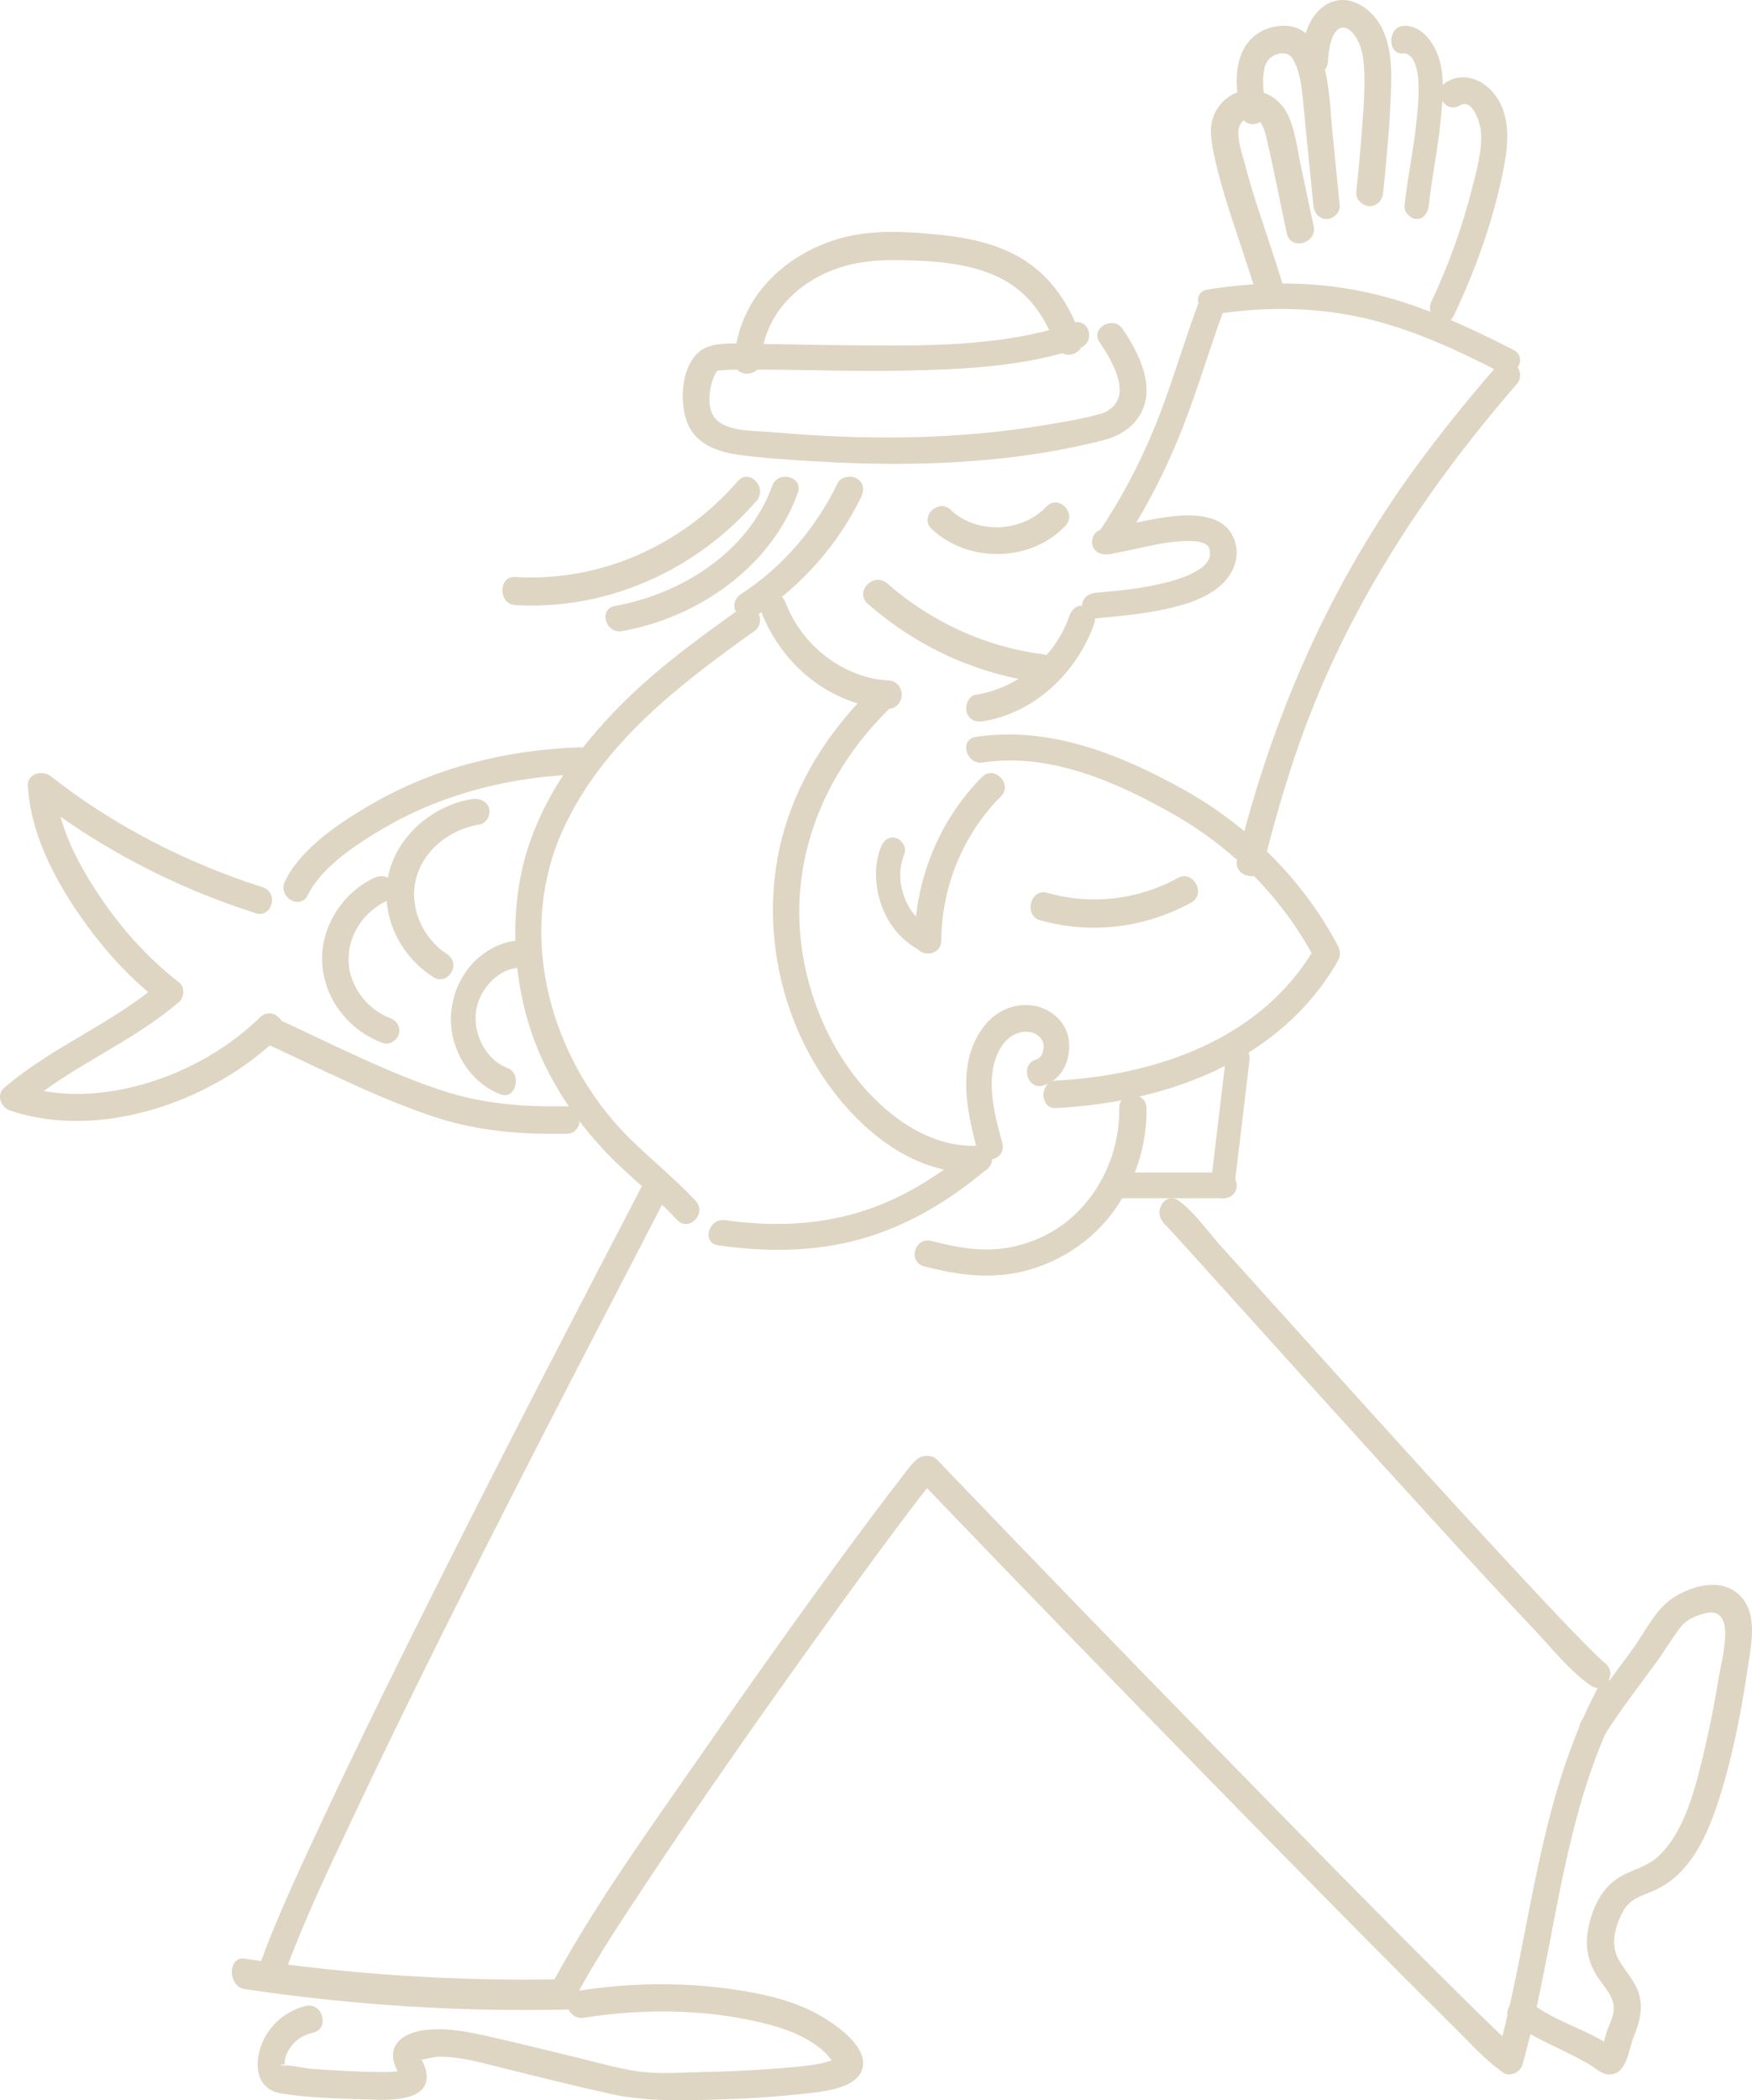 <?xml version="1.0" encoding="UTF-8"?> <svg xmlns="http://www.w3.org/2000/svg" viewBox="0 0 136 163" fill="none"><path d="M91.502 93.195C92.753 94.106 93.755 95.587 94.782 96.722C97.243 99.453 99.704 102.185 102.173 104.917C107.948 111.308 113.706 117.707 119.597 123.99C120.699 125.165 121.809 126.341 122.944 127.491C123.309 127.856 123.673 128.228 124.046 128.584C124.179 128.708 124.311 128.824 124.436 128.94C124.725 129.205 124.411 128.94 124.535 129.031C125.629 129.776 124.593 131.572 123.491 130.819C121.884 129.718 120.55 128.021 119.224 126.614C116.556 123.791 113.93 120.935 111.312 118.062C105.612 111.829 99.953 105.546 94.294 99.271C93.333 98.212 92.38 97.144 91.41 96.084C91.137 95.786 90.872 95.488 90.59 95.19C90.474 95.066 90.002 94.66 90.45 94.983C89.381 94.205 90.416 92.409 91.493 93.195" fill="#DED5C3"></path><path d="M125.864 131.97C121.204 140.679 120.822 150.842 118.189 160.214C118.014 160.828 117.225 161.239 116.66 160.845C115.223 159.827 113.986 158.415 112.74 157.188C110.082 154.565 107.448 151.917 104.823 149.261C97.505 141.864 90.237 134.408 82.993 126.936C79.081 122.901 75.184 118.858 71.297 114.806C70.367 113.831 71.837 112.343 72.767 113.318C79.886 120.749 87.046 128.137 94.24 135.501C100.537 141.948 106.834 148.395 113.23 154.733C114.251 155.751 115.281 156.759 116.32 157.751C116.652 158.062 116.976 158.382 117.317 158.684C117.433 158.785 117.549 158.894 117.665 158.995C117.923 159.222 117.541 158.911 117.715 159.037C117.209 159.248 116.702 159.458 116.187 159.668C118.87 150.094 119.31 139.822 124.07 130.928C124.71 129.735 126.504 130.802 125.864 131.988" fill="#DED5C3"></path><path d="M72.648 114.724C72.287 115.038 71.993 115.461 71.699 115.833C71.245 116.404 70.456 117.456 69.876 118.218C67.92 120.834 65.996 123.475 64.09 126.124C59.337 132.73 54.651 139.386 50.158 146.166C48.352 148.889 46.53 151.621 44.951 154.486C44.304 155.661 42.49 154.61 43.137 153.443C46.404 147.499 50.444 141.927 54.306 136.356C58.648 130.106 63.049 123.897 67.6 117.795C68.348 116.793 69.104 115.792 69.876 114.807C70.279 114.293 70.666 113.689 71.17 113.267C72.186 112.398 73.681 113.855 72.656 114.732" fill="#DED5C3"></path><path d="M44.003 155.963C35.636 156.152 27.279 155.614 18.979 154.369C17.682 154.172 17.666 151.814 18.979 152.012C27.27 153.257 35.636 153.794 44.003 153.606C45.333 153.577 45.333 155.935 44.003 155.963Z" fill="#DED5C3"></path><path d="M51.866 92.577C48.645 98.851 45.357 105.1 42.144 111.383C37.073 121.283 32.035 131.208 27.293 141.276C25.435 145.219 23.537 149.179 22.049 153.29C21.597 154.543 19.608 154 20.069 152.73C21.384 149.104 23.011 145.587 24.638 142.103C26.882 137.274 29.216 132.495 31.583 127.725C36.309 118.201 41.157 108.743 46.056 99.311C47.404 96.713 48.768 94.123 50.099 91.524C50.716 90.329 52.483 91.391 51.874 92.577" fill="#DED5C3"></path><path d="M44.742 154.527C49.362 153.795 54.056 153.804 58.651 154.69C60.406 155.035 62.169 155.551 63.734 156.471C64.86 157.125 67.104 158.657 66.996 160.232C66.864 162.134 63.726 162.349 62.393 162.495C60.158 162.745 57.922 162.883 55.679 162.943C52.855 163.02 50.165 163.115 47.408 162.513C44.825 161.945 42.267 161.291 39.7 160.671C37.804 160.215 35.801 159.57 33.98 159.63C33.516 159.647 32.878 159.888 32.44 159.845C32.274 159.828 32.431 159.974 32.481 159.733C32.506 159.613 32.539 159.432 32.531 159.423C32.614 159.44 32.547 159.501 32.564 159.526C32.613 159.621 32.663 159.725 32.705 159.819C32.837 160.095 32.986 160.37 33.06 160.671C33.632 163.081 30.328 162.994 28.938 162.952C26.57 162.874 24.152 162.848 21.809 162.47C20.418 162.246 19.822 161.11 20.046 159.655C20.344 157.676 21.9 156.101 23.755 155.68C25.055 155.387 25.609 157.461 24.31 157.754C23.598 157.917 22.993 158.262 22.554 158.881C22.331 159.191 22.157 159.561 22.099 159.948C22.091 160.008 22.099 160.396 22.082 160.422C22.438 160.017 21.478 160.327 21.867 160.301C22.604 160.241 23.515 160.516 24.268 160.568C26.048 160.697 27.836 160.8 29.616 160.817C30.122 160.817 30.602 160.792 31.098 160.723C31.272 160.697 31.297 160.654 31.297 160.654C31.264 160.55 31.09 161.041 31.065 161.119C31.032 161.205 31.09 161.222 30.991 161.007C30.883 160.783 30.767 160.568 30.676 160.335C29.997 158.571 31.496 157.737 32.961 157.556C34.7 157.341 36.306 157.685 37.995 158.064C40.272 158.571 42.532 159.148 44.8 159.69C46.481 160.095 48.534 160.697 50.074 160.826C51.597 160.964 53.187 160.834 54.71 160.809C56.772 160.766 58.833 160.671 60.895 160.49C61.929 160.396 62.989 160.335 63.999 160.077C64.231 160.017 64.454 159.948 64.678 159.853C64.794 159.81 64.91 159.759 65.017 159.69C65.341 159.466 65.316 159.664 64.935 160.292C64.852 160.301 64.231 159.466 64.09 159.337C62.733 158.064 60.928 157.418 59.181 156.996C54.677 155.904 49.859 155.878 45.305 156.601C44.005 156.807 43.443 154.733 44.751 154.527" fill="#DED5C3"></path><path d="M122.772 133.554C123.977 131.658 125.35 129.888 126.673 128.076C127.709 126.665 128.535 124.769 130.093 123.868C131.357 123.133 133.219 122.582 134.55 123.425C136.31 124.544 136.083 126.69 135.822 128.46C135.308 131.975 134.693 135.507 133.665 138.914C133.118 140.726 132.46 142.605 131.365 144.174C130.725 145.093 129.941 145.903 128.947 146.454C128.552 146.671 128.13 146.838 127.709 147.013C127.633 147.047 127.558 147.072 127.481 147.105C127.558 147.072 127.625 147.038 127.423 147.13C127.271 147.205 127.111 147.272 126.968 147.356C126.875 147.405 126.437 147.714 126.698 147.514C126.546 147.639 126.403 147.773 126.269 147.923C126.1 148.107 126.294 147.881 126.21 147.999C126.15 148.082 126.091 148.174 126.032 148.266C125.856 148.575 125.704 148.892 125.586 149.234C125.216 150.303 125.139 151.28 125.746 152.257C126.243 153.067 126.892 153.743 127.195 154.661C127.608 155.922 127.237 157.024 126.774 158.194C126.395 159.137 126.294 161.049 124.87 160.999C124.314 160.982 123.8 160.473 123.337 160.197C122.663 159.813 121.972 159.463 121.273 159.12C119.942 158.452 118.509 157.851 117.355 156.908C116.311 156.056 117.802 154.587 118.846 155.43C120.632 156.874 123.067 157.459 124.971 158.744C125.055 158.803 125.156 158.862 125.224 158.928L125.333 159.012C125.771 159.304 125.401 159.371 124.238 159.22C124.221 159.12 124.381 158.837 124.415 158.736C124.584 158.219 124.701 157.676 124.921 157.175C125.249 156.423 125.443 155.755 125.055 154.979C124.701 154.261 124.103 153.676 123.733 152.966C123.236 152.015 123.084 150.996 123.244 149.935C123.446 148.625 124.011 147.155 125.005 146.22C125.578 145.685 126.26 145.385 126.976 145.084C127.052 145.051 127.128 145.026 127.204 144.993C127.422 144.901 127.043 145.059 127.212 144.993C127.372 144.917 127.532 144.851 127.692 144.767C127.852 144.684 128.004 144.6 128.155 144.508C128.232 144.458 128.299 144.408 128.375 144.366C128.611 144.199 128.324 144.425 128.51 144.266C130.818 142.321 131.669 138.53 132.359 135.599C132.789 133.762 133.143 131.909 133.446 130.038C133.665 128.702 134.879 124.544 132.3 125.22C131.584 125.412 130.885 125.713 130.43 126.314C129.773 127.174 129.226 128.118 128.585 128.994C127.229 130.857 125.805 132.677 124.575 134.622C123.859 135.758 122.031 134.714 122.755 133.57" fill="#DED5C3"></path><path d="M117.73 29.82C110.526 38.136 104.521 47.282 100.856 57.712C99.757 60.842 98.844 64.03 98.055 67.252C97.737 68.561 95.715 68.008 96.034 66.699C98.734 55.664 103.221 45.369 109.947 36.189C111.926 33.479 114.048 30.878 116.245 28.343C117.134 27.32 118.61 28.814 117.73 29.829" fill="#DED5C3"></path><path d="M93.742 22.468C98.1 21.784 102.49 21.8 106.782 22.85C110.553 23.766 114.069 25.413 117.486 27.157C118.658 27.753 117.618 29.473 116.446 28.876C113.269 27.252 110.017 25.732 106.526 24.84C102.523 23.821 98.372 23.75 94.295 24.387C92.999 24.586 92.438 22.675 93.742 22.468Z" fill="#DED5C3"></path><path d="M94.927 24.262C93.885 27.076 93.046 29.972 91.964 32.777C90.645 36.219 89 39.494 86.94 42.534C86.199 43.634 84.432 42.584 85.181 41.476C87.192 38.512 88.821 35.33 90.099 31.962C91.133 29.242 91.948 26.437 92.965 23.708C93.429 22.457 95.4 23.003 94.927 24.262Z" fill="#DED5C3"></path><path d="M97.656 23.259C96.851 20.486 95.839 17.783 95.017 15.019C94.645 13.766 94.307 12.496 94.091 11.208C93.909 10.11 93.953 9.122 94.662 8.204C96.194 6.221 99.031 6.831 100.009 8.985C100.563 10.213 100.71 11.646 100.996 12.959C101.324 14.495 101.644 16.023 101.973 17.551C102.259 18.898 100.174 19.474 99.888 18.117C99.36 15.628 98.876 13.122 98.296 10.65C98.166 10.092 97.941 9.208 97.258 9.105C96.669 9.019 96.185 9.56 96.133 10.101C96.055 10.925 96.436 11.955 96.643 12.753C96.912 13.817 97.232 14.873 97.569 15.912C98.296 18.169 99.083 20.401 99.749 22.675C100.139 24.005 98.054 24.572 97.665 23.242" fill="#DED5C3"></path><path d="M96.322 8.863C95.971 7.22 95.733 5.295 96.567 3.764C97.139 2.711 98.177 2.129 99.305 2.018C103.187 1.633 103.154 7.443 103.416 10.129C103.612 12.063 103.8 13.997 103.996 15.93C104.053 16.504 103.489 17 102.975 17C102.378 17 102.01 16.512 101.953 15.93C101.773 14.099 101.585 12.277 101.405 10.446C101.299 9.394 101.209 8.35 101.095 7.297C101.005 6.476 100.866 5.595 100.498 4.85C100.22 4.286 100.016 4.132 99.468 4.14C99.182 4.14 99.501 4.114 99.338 4.157C99.231 4.183 99.125 4.209 99.019 4.243C98.962 4.26 98.912 4.277 98.864 4.303C98.978 4.251 98.986 4.251 98.88 4.303C98.839 4.328 98.545 4.534 98.725 4.388C98.316 4.722 98.201 4.996 98.103 5.603C97.956 6.493 98.12 7.434 98.299 8.298C98.586 9.642 96.616 10.215 96.33 8.863" fill="#DED5C3"></path><path d="M101.001 4.739C101.059 3.11 101.56 1.071 103.105 0.274C104.75 -0.575 106.545 0.685 107.28 2.193C108.165 4.01 108.023 6.161 107.931 8.133C107.823 10.404 107.597 12.666 107.372 14.929C107.314 15.503 106.929 16 106.328 16C105.811 16 105.226 15.511 105.284 14.929C105.451 13.258 105.618 11.578 105.735 9.907C105.852 8.304 105.986 6.658 105.869 5.047C105.819 4.379 105.694 3.685 105.376 3.093C105.176 2.725 104.742 2.133 104.266 2.142C103.314 2.142 103.114 4.079 103.088 4.747C103.038 6.119 100.951 6.127 101.001 4.747" fill="#DED5C3"></path><path d="M108.896 2.007C110.229 1.896 111.239 3.141 111.675 4.446C112.165 5.913 111.992 7.585 111.856 9.103C111.653 11.405 111.156 13.64 110.915 15.934C110.854 16.505 110.523 17 109.973 17C109.514 17 108.972 16.514 109.032 15.934C109.235 14.007 109.627 12.122 109.868 10.203C110.018 8.975 110.147 7.704 110.109 6.467C110.086 5.683 109.853 4.071 108.904 4.148C107.699 4.25 107.699 2.118 108.904 2.015" fill="#DED5C3"></path><path d="M112.275 6.371C113.647 5.546 115.182 6.186 116.091 7.416C117.244 8.982 117.097 11.097 116.749 12.925C115.986 16.917 114.597 20.817 112.868 24.464C112.292 25.677 110.538 24.616 111.115 23.403C112.43 20.632 113.469 17.726 114.24 14.744C114.614 13.304 115.06 11.762 114.963 10.254C114.914 9.564 114.321 7.576 113.299 8.191C112.17 8.873 111.147 7.054 112.275 6.371Z" fill="#DED5C3"></path><path d="M75.742 57.194C81.451 56.312 87.003 58.563 91.912 61.3C96.944 64.111 101.193 68.332 103.874 73.444C104.484 74.615 102.711 75.662 102.092 74.483C99.617 69.759 95.781 65.884 91.161 63.237C86.763 60.723 81.475 58.373 76.294 59.181C74.999 59.379 74.438 57.392 75.742 57.194Z" fill="#DED5C3"></path><path d="M81.981 83.866C89.605 83.465 97.945 80.718 102.087 73.51C102.763 72.332 104.525 73.407 103.848 74.585C99.323 82.475 90.347 85.563 81.981 85.999C80.669 86.067 80.677 83.934 81.981 83.866Z" fill="#DED5C3"></path><path d="M77.691 61.811C74.784 64.735 73.103 68.77 73.07 72.968C73.062 74.344 70.992 74.344 71 72.968C71.033 68.231 72.938 63.615 76.225 60.306C77.177 59.349 78.643 60.854 77.691 61.82" fill="#DED5C3"></path><path d="M71.808 73.954C70.335 73.31 69.18 72.124 68.545 70.571C67.926 69.051 67.782 67.283 68.386 65.731C68.583 65.237 69.013 64.879 69.55 65.038C69.995 65.166 70.403 65.763 70.207 66.264C70.086 66.575 69.995 66.893 69.935 67.219C69.935 67.243 69.897 67.49 69.912 67.355C69.927 67.228 69.905 67.466 69.897 67.49C69.882 67.657 69.882 67.825 69.882 67.984C69.882 68.151 69.897 68.318 69.912 68.485C69.927 68.677 69.897 68.422 69.92 68.533C69.935 68.605 69.942 68.684 69.957 68.756C70.025 69.082 70.116 69.401 70.23 69.719C70.177 69.584 70.23 69.719 70.252 69.775C70.282 69.847 70.312 69.91 70.343 69.982C70.411 70.133 70.494 70.276 70.577 70.42C70.66 70.563 70.751 70.698 70.849 70.834C70.766 70.722 70.849 70.834 70.894 70.882C70.939 70.937 70.985 70.993 71.038 71.049C71.144 71.168 71.257 71.288 71.377 71.399C71.43 71.447 71.483 71.495 71.544 71.543C71.748 71.725 71.4 71.455 71.627 71.606C71.748 71.686 71.868 71.773 71.989 71.853C72.065 71.901 72.141 71.941 72.216 71.98C72.254 71.996 72.48 72.108 72.306 72.028C72.775 72.235 73.115 72.689 72.964 73.254C72.843 73.724 72.276 74.153 71.8 73.947" fill="#DED5C3"></path><path d="M45.005 60.095C39.751 60.272 34.512 61.542 29.916 64.2C27.775 65.436 24.958 67.278 23.895 69.465C23.311 70.676 21.532 69.617 22.116 68.405C23.393 65.772 26.482 63.779 28.878 62.391C33.788 59.548 39.388 58.194 45.005 58.001C46.331 57.959 46.331 60.062 45.005 60.103" fill="#DED5C3"></path><path d="M21.572 79.094C25.772 81.03 29.955 83.205 34.343 84.647C37.507 85.687 40.704 85.917 44.008 85.858C45.331 85.832 45.331 87.964 44.008 87.99C40.54 88.058 37.121 87.802 33.801 86.71C29.24 85.21 24.901 82.949 20.537 80.945C19.329 80.391 20.372 78.549 21.572 79.103" fill="#DED5C3"></path><path d="M19.839 70.868C13.587 68.884 7.614 65.778 2.482 61.734C3.084 61.492 3.687 61.24 4.289 60.998C4.476 64.037 5.986 66.916 7.64 69.411C9.353 71.99 11.457 74.359 13.917 76.259C14.35 76.594 14.308 77.398 13.917 77.741C10.219 80.948 5.511 82.722 1.821 85.92C1.668 85.334 1.507 84.757 1.354 84.171C7.691 86.314 15.597 83.467 20.186 78.955C21.154 78.001 22.655 79.483 21.688 80.437C16.59 85.443 7.818 88.566 0.786 86.188C0.081 85.954 -0.317 84.991 0.319 84.439C4.018 81.232 8.726 79.457 12.416 76.259V77.741C9.727 75.665 7.462 73.019 5.621 70.19C3.831 67.436 2.363 64.305 2.16 60.998C2.1 60.002 3.322 59.742 3.967 60.261C8.794 64.07 14.503 66.984 20.382 68.859C21.671 69.269 21.12 71.295 19.813 70.876" fill="#DED5C3"></path><path d="M37.206 63.992C34.843 64.376 32.834 66.03 32.28 68.265C31.752 70.41 32.791 72.817 34.704 74.053C35.846 74.79 34.764 76.566 33.613 75.821C30.921 74.078 29.502 70.934 30.16 67.888C30.791 64.95 33.527 62.518 36.634 62.019C37.206 61.928 37.803 62.166 37.967 62.731C38.106 63.222 37.794 63.893 37.214 63.992" fill="#DED5C3"></path><path d="M30.12 69.871C28.262 70.706 26.985 72.561 27.058 74.612C27.124 76.501 28.466 78.332 30.251 78.997C30.767 79.192 31.119 79.678 30.963 80.245C30.824 80.74 30.226 81.145 29.702 80.95C27.075 79.969 25.184 77.562 25.012 74.766C24.84 72.019 26.567 69.263 29.08 68.12C29.579 67.893 30.185 67.974 30.48 68.485C30.734 68.922 30.619 69.644 30.111 69.871" fill="#DED5C3"></path><path d="M38.877 84.94C36.502 84.07 34.746 81.34 35.03 78.508C35.321 75.59 37.452 73.338 40.042 73.005C40.556 72.937 41 73.543 41 74.072C41 74.703 40.556 75.07 40.042 75.138C38.509 75.334 37.092 76.938 36.931 78.644C36.762 80.436 37.827 82.304 39.383 82.884C40.548 83.311 40.05 85.375 38.87 84.94" fill="#DED5C3"></path><path d="M58.548 48.984C52.763 53.124 46.767 57.657 43.695 64.406C40.184 72.108 42.465 81.231 47.883 87.303C49.781 89.427 52.071 91.117 54.002 93.199C54.906 94.177 53.464 95.657 52.559 94.679C50.767 92.747 48.648 91.167 46.848 89.227C44.265 86.442 42.179 83.18 41.055 79.501C39.67 74.984 39.589 69.724 41.169 65.25C42.676 61.01 45.463 57.372 48.624 54.286C51.362 51.618 54.433 49.394 57.521 47.186C58.597 46.417 59.615 48.231 58.548 48.992" fill="#DED5C3"></path><path d="M69.299 54.743C64.348 59.48 61.439 65.888 62.15 72.841C62.673 78.049 65.246 83.398 69.406 86.614C71.31 88.086 73.598 89.07 76.016 88.912C77.332 88.83 77.324 90.897 76.016 90.98C70.697 91.327 66.129 87.218 63.481 82.944C60.082 77.437 59.053 70.476 60.924 64.242C62.191 60.009 64.699 56.306 67.853 53.288C68.809 52.379 70.255 53.834 69.299 54.751" fill="#DED5C3"></path><path d="M56.28 94.693C59.646 95.186 63.102 95.113 66.387 94.176C69.68 93.231 72.629 91.445 75.219 89.257C76.208 88.416 77.662 89.838 76.665 90.686C73.806 93.109 70.57 95.088 66.934 96.131C63.282 97.173 59.483 97.189 55.741 96.648C54.442 96.462 54.997 94.515 56.28 94.701" fill="#DED5C3"></path><path d="M72.315 96.315C74.109 96.781 75.98 97.141 77.843 96.895C79.713 96.65 81.558 95.865 82.98 94.671C85.553 92.504 86.933 89.258 86.882 85.987C86.865 84.671 88.981 84.671 88.999 85.987C89.058 89.823 87.382 93.772 84.301 96.258C82.616 97.615 80.551 98.555 78.376 98.874C76.132 99.201 73.915 98.85 71.748 98.285C70.436 97.942 70.995 95.972 72.307 96.315" fill="#DED5C3"></path><path d="M75.867 89.266C75.012 86.123 74.236 82.408 76.403 79.626C77.338 78.433 78.761 77.82 80.216 78.046C81.495 78.248 82.719 79.223 82.95 80.618C83.206 82.156 82.463 83.829 80.96 84.257C79.721 84.61 79.185 82.585 80.424 82.232C80.68 82.156 80.872 81.963 80.968 81.576C81.055 81.249 81.032 80.912 80.84 80.644C80.272 79.862 79.113 79.954 78.401 80.501C77.41 81.257 77.026 82.652 76.987 83.879C76.93 85.526 77.378 87.131 77.802 88.703C78.154 90.005 76.227 90.56 75.875 89.257" fill="#DED5C3"></path><path d="M96.984 82.357L95.804 92.221C95.737 92.796 95.099 93.105 94.662 92.968C94.127 92.796 93.942 92.221 94.016 91.645C94.409 88.358 94.802 85.07 95.196 81.782C95.263 81.207 95.901 80.889 96.339 81.035C96.873 81.207 97.058 81.782 96.984 82.357Z" fill="#DED5C3"></path><path d="M94.96 93H87.04C85.653 93 85.653 91 87.04 91H94.96C96.347 91 96.347 93 94.96 93Z" fill="#DED5C3"></path><path d="M81.919 26.794C81.092 24.404 79.629 22.458 77.329 21.425C74.988 20.367 72.287 20.23 69.762 20.187C67.404 20.153 65.246 20.452 63.164 21.673C60.865 23.021 59.251 25.215 59.093 27.973C59.017 29.338 56.927 29.347 57.002 27.973C57.286 22.979 61.166 19.436 65.765 18.361C68.064 17.823 70.556 17.985 72.881 18.216C75.121 18.438 77.404 18.907 79.369 20.102C81.644 21.493 83.073 23.713 83.935 26.231C84.386 27.529 82.363 28.092 81.919 26.794Z" fill="#DED5C3"></path><path d="M83.809 26.988C79.46 28.494 74.596 28.672 70.023 28.768C65.849 28.857 61.676 28.648 57.503 28.688C56.944 28.688 56.37 28.688 55.812 28.76C55.953 28.744 55.678 28.736 55.562 28.817C55.453 28.889 55.712 28.72 55.67 28.776C55.595 28.881 55.437 29.163 55.37 29.348C55.029 30.218 54.862 31.692 55.512 32.465C56.411 33.536 58.627 33.424 59.902 33.536C67.007 34.165 74.171 34.165 81.218 32.973C82.551 32.747 83.917 32.53 85.225 32.175C85.666 32.054 85.816 32.022 86.2 31.732C87.857 30.484 86.233 27.866 85.35 26.553C84.617 25.466 86.424 24.451 87.149 25.538C88.407 27.407 89.781 30.065 88.465 32.248C87.874 33.222 86.841 33.851 85.733 34.141C78.444 36.033 70.547 36.259 63.05 35.792C61.118 35.671 59.169 35.558 57.261 35.285C55.803 35.075 54.279 34.544 53.538 33.215C52.621 31.571 52.771 27.85 54.812 26.972C55.895 26.505 57.436 26.69 58.586 26.69C60.926 26.706 63.259 26.779 65.6 26.795C71.406 26.843 77.745 26.988 83.284 25.063C84.55 24.628 85.092 26.569 83.834 27.004" fill="#DED5C3"></path><path d="M58.712 38.883C53.967 44.37 46.964 47.388 39.985 46.96C38.676 46.882 38.668 44.701 39.985 44.779C46.473 45.181 52.862 42.433 57.272 37.34C58.164 36.31 59.612 37.854 58.72 38.883" fill="#DED5C3"></path><path d="M61.936 38.231C59.891 43.959 54.244 47.918 48.291 48.98C46.997 49.216 46.437 47.261 47.748 47.025C52.95 46.1 58.135 42.774 59.949 37.696C60.386 36.471 62.381 36.998 61.936 38.231Z" fill="#DED5C3"></path><path d="M66.874 38.516C65.061 42.277 62.188 45.519 58.606 47.858C58.127 48.167 57.417 47.939 57.144 47.492C56.836 46.989 57.05 46.412 57.529 46.103C60.82 43.951 63.368 40.929 65.027 37.493C65.266 36.997 66.027 36.876 66.489 37.127C67.028 37.428 67.113 38.013 66.874 38.516Z" fill="#DED5C3"></path><path d="M73.8 39.575C75.807 41.477 79.317 41.344 81.222 39.325C82.146 38.34 83.632 39.817 82.709 40.801C80.03 43.647 75.144 43.73 72.322 41.052C71.34 40.126 72.826 38.649 73.808 39.575" fill="#DED5C3"></path><path d="M85.538 41.087C87.364 40.792 89.141 40.283 90.975 40.077C92.579 39.894 94.808 39.918 95.656 41.532C96.487 43.114 95.722 44.784 94.34 45.77C93.032 46.7 91.321 47.121 89.742 47.416C88.187 47.71 86.608 47.845 85.028 47.996C84.477 48.052 84 47.503 84 47.002C84 46.422 84.477 46.064 85.028 46.008C85.513 45.961 85.99 45.921 86.476 45.873C86.788 45.841 87.101 45.809 87.406 45.77C87.463 45.77 87.529 45.754 87.587 45.746C87.891 45.706 87.373 45.778 87.685 45.738C87.874 45.714 88.064 45.682 88.261 45.658C89.026 45.539 89.783 45.396 90.531 45.205C90.885 45.118 91.231 45.014 91.576 44.895C91.724 44.847 91.88 44.792 92.028 44.736C92.316 44.625 91.847 44.816 92.127 44.697C92.209 44.657 92.291 44.625 92.374 44.585C92.662 44.45 92.933 44.291 93.197 44.124C93.418 43.973 93.04 44.259 93.246 44.092C93.295 44.052 93.344 44.013 93.394 43.965C93.517 43.853 93.632 43.742 93.731 43.615C93.558 43.83 93.781 43.512 93.813 43.464C93.846 43.408 93.92 43.202 93.83 43.448C93.846 43.392 93.871 43.337 93.887 43.281C93.904 43.225 93.912 43.162 93.928 43.114C94.002 42.907 93.945 43.313 93.928 43.098C93.928 43.019 93.895 42.59 93.937 42.828C93.92 42.748 93.904 42.669 93.879 42.589C93.863 42.534 93.748 42.327 93.871 42.534C93.846 42.494 93.83 42.438 93.797 42.407C93.624 42.216 93.962 42.55 93.772 42.375C93.715 42.327 93.665 42.271 93.608 42.224C93.781 42.367 93.674 42.279 93.632 42.255C93.567 42.216 93.501 42.184 93.427 42.144C93.657 42.255 93.344 42.12 93.287 42.104C93.147 42.065 92.999 42.033 92.859 42.009C93.098 42.049 92.793 42.009 92.76 42.009C92.678 42.009 92.596 42.001 92.514 41.993C92.111 41.977 91.699 41.993 91.296 42.033C89.684 42.176 87.808 42.733 86.064 43.011C85.513 43.098 84.954 42.876 84.798 42.319C84.666 41.842 84.963 41.182 85.513 41.094" fill="#DED5C3"></path><path d="M84.959 48.344C83.583 52.296 80.207 55.377 76.262 55.983C75.726 56.068 75.19 55.846 75.03 55.24C74.902 54.736 75.19 54.011 75.726 53.926C78.999 53.422 81.895 51.033 83.023 47.781C83.207 47.243 83.703 46.877 84.255 47.039C84.743 47.184 85.143 47.807 84.951 48.353" fill="#DED5C3"></path><path d="M80.931 52.995C75.901 52.363 71.222 50.248 67.355 46.851C66.303 45.927 67.826 44.362 68.869 45.278C72.265 48.265 76.517 50.212 80.931 50.772C81.504 50.843 82 51.234 82 51.883C82 52.425 81.513 53.066 80.931 52.995Z" fill="#DED5C3"></path><path d="M60.996 46.812C62.31 50.241 65.623 52.655 68.993 52.812C69.532 52.839 70 53.294 70 53.906C70 54.474 69.54 55.025 68.993 54.999C64.624 54.789 60.722 51.754 59.054 47.389C58.844 46.847 59.28 46.182 59.755 46.042C60.336 45.867 60.787 46.261 60.996 46.803" fill="#DED5C3"></path><path d="M92.488 70.037C88.862 72.032 84.662 72.535 80.725 71.414C79.454 71.052 79.995 68.925 81.266 69.287C84.662 70.258 88.321 69.861 91.447 68.131C92.62 67.487 93.661 69.393 92.48 70.037" fill="#DED5C3"></path></svg> 